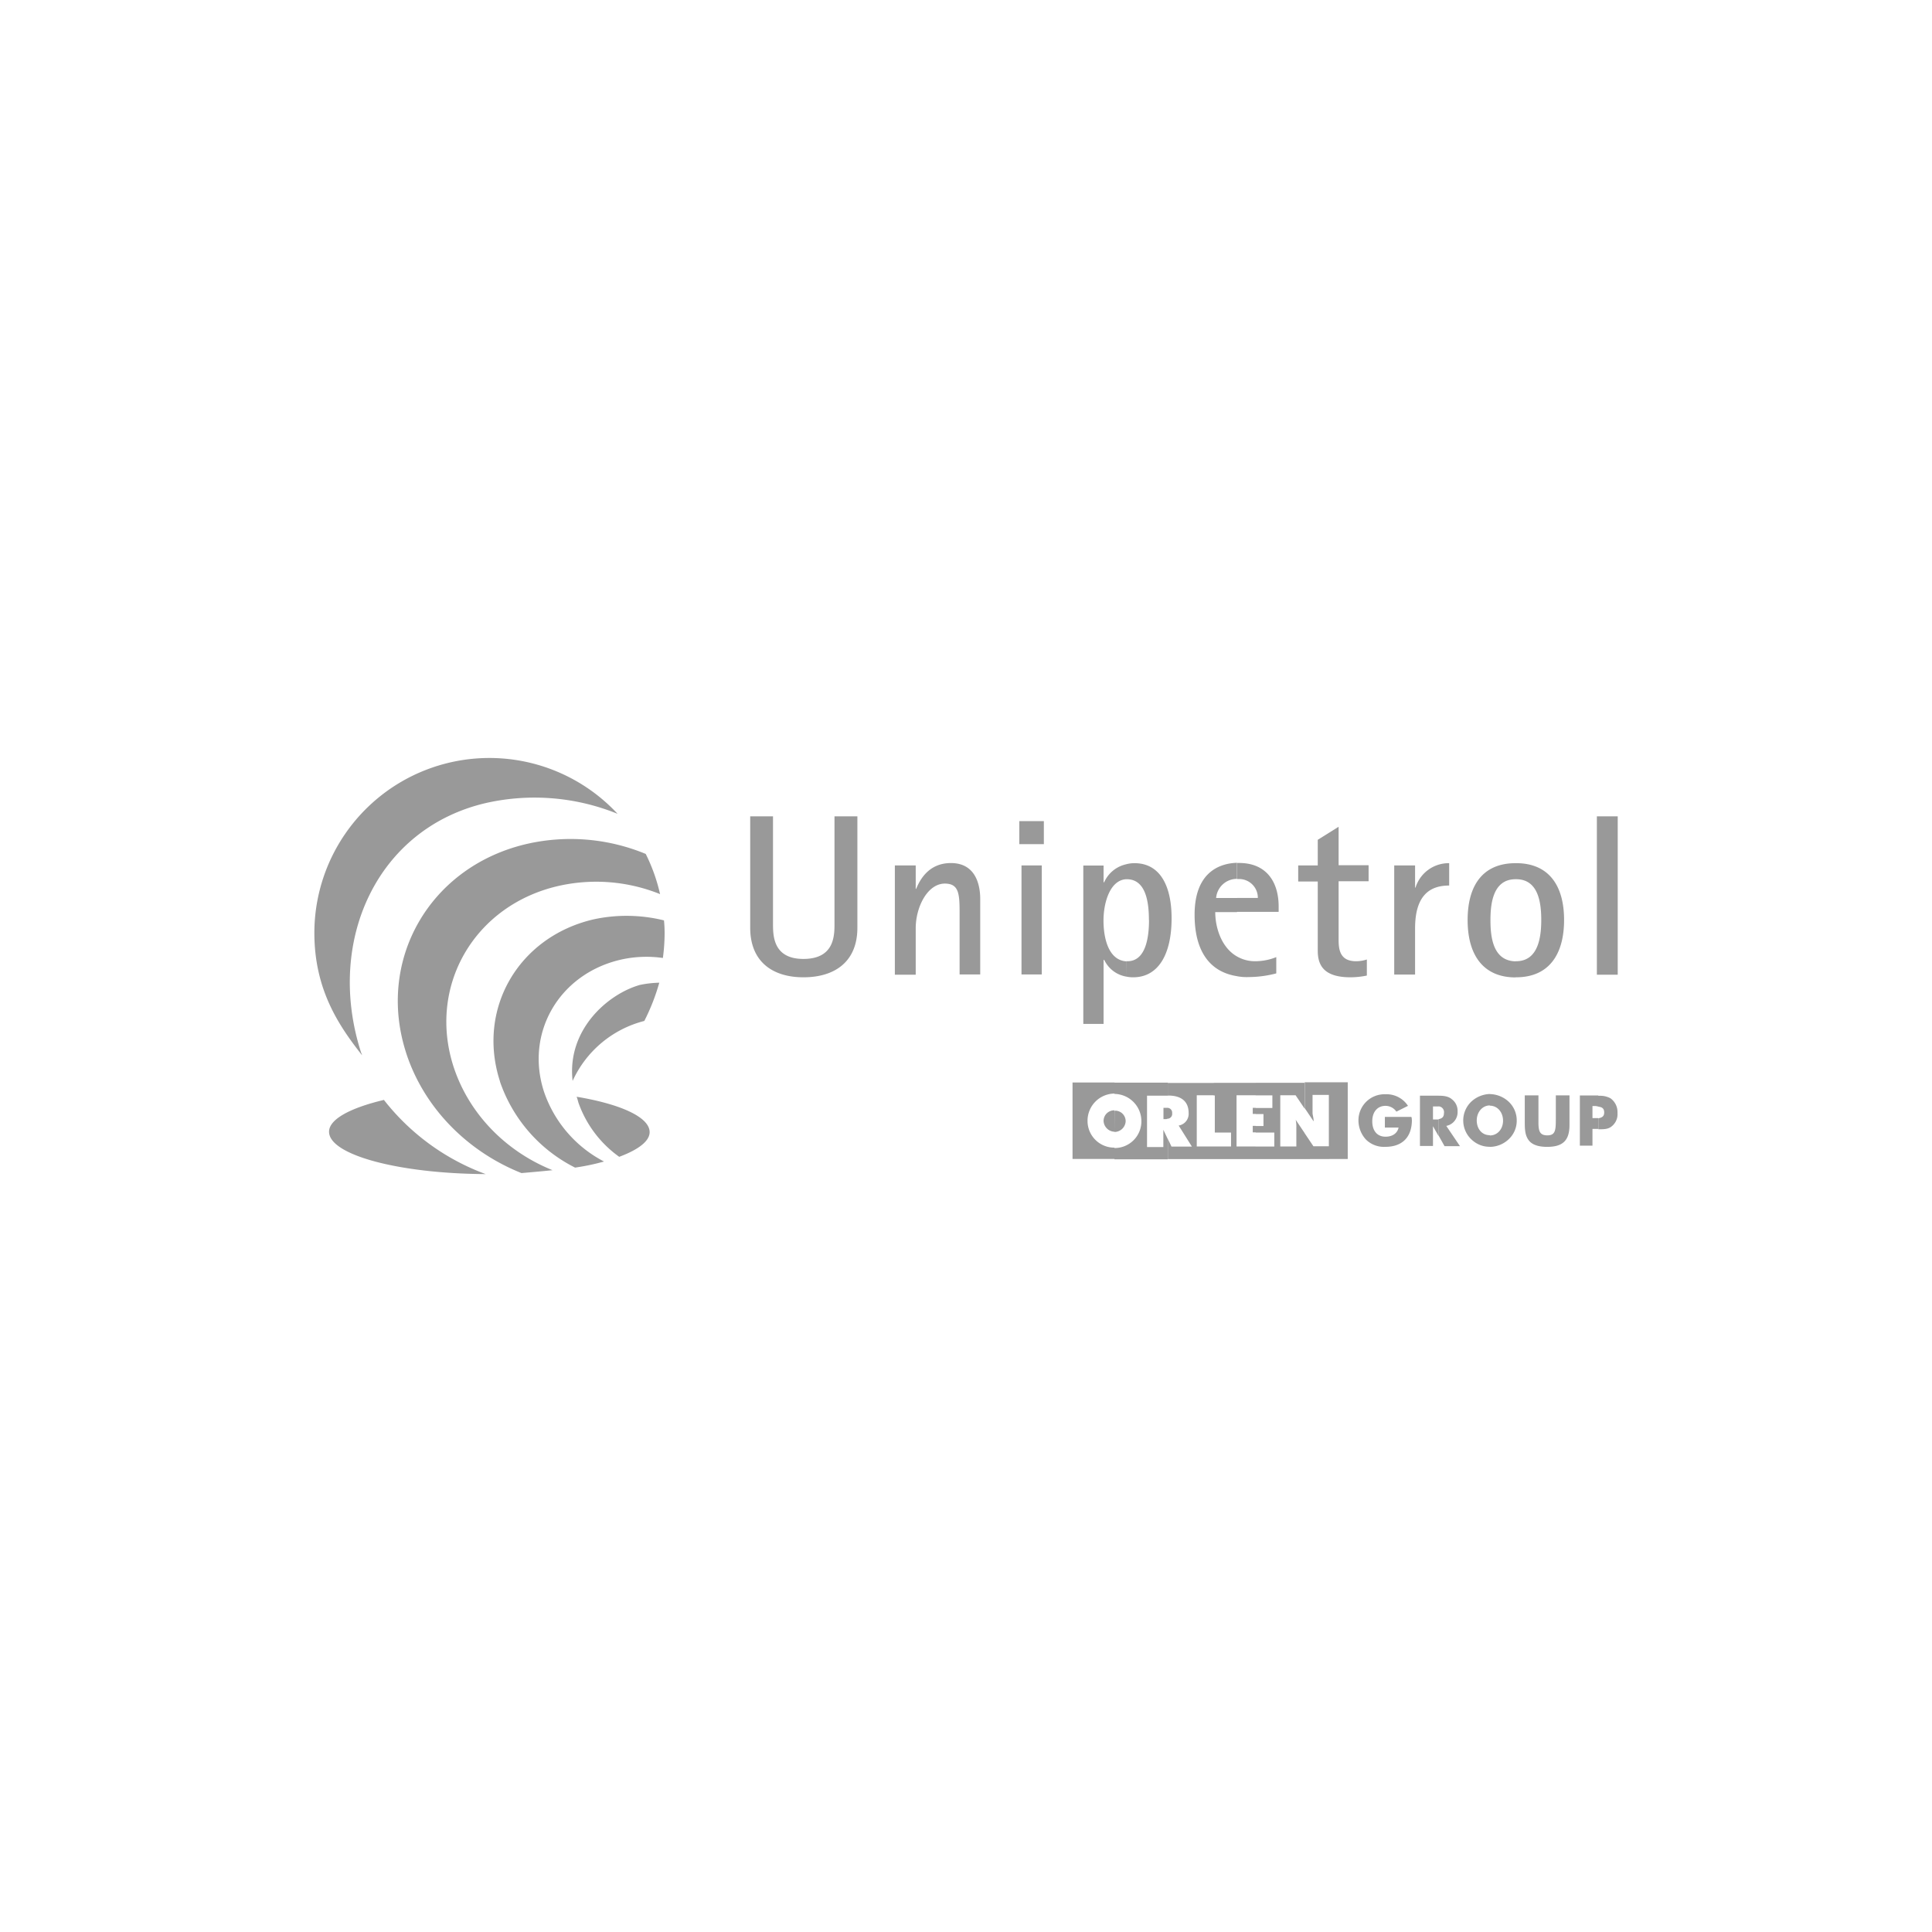 <svg id="Vrstva_1" data-name="Vrstva 1" xmlns="http://www.w3.org/2000/svg" viewBox="0 0 667 667"><defs><style>.cls-1{fill:#999}</style></defs><path class="cls-1" d="M277.37 337.4c-10.57 0-18.37-5.32-18.37-17.1v-38.47h7.87v37c0 4.13 0 12.23 10.5 12.23 10.73 0 10.73-8.1 10.73-12.23v-37h7.9v38.47c0 11.78-7.87 17.1-18.6 17.1m53.89-.98V316c0-7.05 0-10.95-5.1-10.95-5.93 0-10.05 8-10.05 15.45v16h-7.2v-37.72h7.2v8.1h.15c1.28-3.15 4.35-8.92 12-8.92 8.7 0 10.12 7.79 10.12 12.37v26.09zm20.62-52.94h8.47v7.95h-8.47zm.75 15.3h7v37.64h-7zm44.02 18.82c0 7.88-1.88 14.25-7.43 14.25h-.37v5.32a11.05 11.05 0 002.32.23c8.63 0 13.28-7.8 13.28-20.4 0-10.8-3.75-19-12.83-19a11.19 11.19 0 00-2.85.37v5.17h.2c6.82 0 7.65 8.48 7.65 14.1m-7.8 14.25c-6-.37-7.88-7.65-7.88-14.1 0-6.15 2.25-14 7.88-14.25v-5.17a10.86 10.86 0 00-7.65 6.22h-.2v-5.77h-7v54.67h7V331.4h.23a10.3 10.3 0 007.65 5.77zm45.4-21.89h-7.2v4.8h14.39V313c0-8.85-4.49-15.07-13.64-15.07h-.68v5.55h.38a6.45 6.45 0 016.75 6.6m-7.2 27v-6.88a12.38 12.38 0 006.37 1.65 19.48 19.48 0 007.2-1.42v5.62a38.11 38.11 0 01-9.45 1.27 17.82 17.82 0 01-4.12-.3m0-27h-7.2a7.19 7.19 0 017.2-6.6v-5.55c-5.1.15-14.63 2.48-14.63 17.92 0 13 5.55 19.8 14.63 21.22v-6.81c-5.4-3.07-7.5-10-7.5-15.3h7.5zm35.09-5.69v20.1c0 3.37.45 7.42 6 7.42a11.79 11.79 0 003.75-.6v5.55a28.44 28.44 0 01-5.62.6c-9.08 0-11.33-4-11.33-9.15v-23.92h-6.75v-5.55h6.75v-8.85l7.2-4.5v13.28h10.35v5.54h-10.35zm26.4 16.12v16h-7.2v-37.67h7.2v7.65h.15a12 12 0 0111.62-8.43v7.72c-6.52 0-11.77 3.22-11.77 14.77m43.56-2.89c0 6-1.05 14.25-8.69 14.25h-.15v5.55h.15c11.32 0 16.57-7.87 16.57-19.8s-5.33-19.6-16.57-19.6h-.15v5.54h.15c7.64 0 8.69 7.95 8.69 14.1m-8.84 14.25c-7.8-.15-8.7-8.25-8.7-14.25s1-14.1 8.7-14.1V298c-11.33 0-16.58 7.64-16.58 19.64s5.33 19.8 16.58 19.8zm28.04-50.06h7.2v54.67h-7.2zM450.37 400.16v-9l3.07 4.57h5.33V378h-5.63v6.23c0 .67.38 1.65.38 2.92l-3.08-4.57v-8.93h14.85v26.47zm0-26.39v8.92l-3.08-4.57H442v17.69h5.55v-6.59a11.39 11.39 0 00-.23-2.63l3.08 4.58v9h-16.9v-4.35h6.44V391h-6.44v-2.25h2.7v-4.13h-2.7v-2.1h5.77v-4.35h-5.77v-4.35h16.87zm-16.87 0v4.35h-6.6v17.69h6.6v4.35h-14.4v-4.35h5.9V391h-5.6v-12.81h-.4v-4.35h14.5zm0 8.7h-1v2.1h1zm0 6.22h-1v2.25h1zm-14.33-14.92v4.35h-6v17.69h6v4.35h-16v-7l1.27 2.69h7.05l-4.57-7.27a4.09 4.09 0 003.44-4.35c0-3.9-2.47-6-7-6h-.15v-4.35h16zm-16 12.45a1.65 1.65 0 001.5-1.88 1.68 1.68 0 00-1.5-1.87zm-18.23-2.78a3.64 3.64 0 013.68 3.68 3.89 3.89 0 01-3.68 3.67h-.15v-7.27h.15zm18.23-9.67h-18.42v3.9h.15a9.4 9.4 0 019.15 9.45 9.2 9.2 0 01-9.15 9.22h-.15v3.9h18.38v-7.05l-1.5-3.15V396H396v-17.73h7.2v-4.5zm0 8.7v3.75c-.23 0-.38.15-.6.15h-.9v-3.9h1.5zm-18.38 8.25A3.9 3.9 0 01381 387a3.65 3.65 0 013.75-3.67zm0-17h-14.51v26.39h14.47v-3.9a9.22 9.22 0 01-9.29-9.22 9.38 9.38 0 019.29-9.45zm167.04 16.1v-3.75c1.27-.23 2-.68 2-2s-.67-1.87-2-2v-3.75a7.69 7.69 0 014.12.82 5.85 5.85 0 012.47 5.1 5.35 5.35 0 01-2.47 4.95c-1.12.68-2.47.68-4.12.68m0-11.55V382c-.38 0-.6-.15-1.05-.15h-1V386h2v3.75h-2v5.77h-4.35v-17.33h6.38zM514.33 396v-4c2.7 0 4.58-2.25 4.58-5.1s-1.88-5.18-4.58-5.18v-4a9.83 9.83 0 016.6 2.7 8.84 8.84 0 012.7 6.45 8.7 8.7 0 01-2.7 6.37 9.51 9.51 0 01-6.6 2.7m27.52-7.57v-10.2h-4.72v8.25c0 3.75-.15 5.55-2.93 5.55-2.47 0-3.07-1.28-3.07-4.35v-9.45h-4.72v9.3c0 2.7.15 4.72 1.5 6.37 1.19 1.42 3.29 2.1 6.22 2.1 5.47 0 7.72-2.25 7.72-7.57m-27.52-10.73v4c-2.55 0-4.5 2.32-4.5 5.17s1.73 5.1 4.5 5.1v4a8.9 8.9 0 01-5.85-2.1 9 9 0 01-.6-13.42 9.87 9.87 0 016.45-2.7M496.64 392v-5.62c1.27-.23 1.87-.83 1.87-2.1a2 2 0 00-1.87-2.33v-3.67c1.87 0 3.44.22 4.57 1.2a5 5 0 012 4.27 4.79 4.79 0 01-3.9 4.95l4.73 7h-5.33zm-9.23-5.4a2.58 2.58 0 00-.15-1h-9.15v3.68h4.73c-.38 1.87-2 3.15-4.5 3.15-2.85 0-4.58-2-4.58-5.33s1.88-5.32 4.58-5.32a4.57 4.57 0 013.75 2l4-2a8.84 8.84 0 00-7.8-4 9 9 0 00-9.3 9.08 9.78 9.78 0 002.63 6.6 8.84 8.84 0 006.67 2.47c5.78 0 9.15-3.3 9.15-9.3m9.23-8.32v3.67h-1.95v4.5h1.87v5.63l-1.87-3.3v6.82h-4.5v-17.36h6.45zm-272.39 12.56c0-5.18-10-9.68-25.2-12.23a19.48 19.48 0 01.6 2 38.8 38.8 0 0014.1 18.74c6.6-2.47 10.5-5.4 10.5-8.54m-3.67-50.74a36.08 36.08 0 017-.83 71.39 71.39 0 01-5.17 13.2 37.33 37.33 0 00-24.75 20.7c-2-17.4 11.77-29.77 23-33.07"/><path class="cls-1" d="M140.29 363.72c-10.57-32.24 8.1-64.79 41.92-72.44a67.89 67.89 0 0140.72 3.53 60.94 60.94 0 014.95 13.87 59 59 0 00-34.94-2.85c-29.17 6.6-45.45 34.64-36.3 62.61 5.4 16.35 18.22 29.17 34.12 35.55-3.45.37-7 .67-10.72 1-18.3-7.27-33.45-22.12-39.75-41.24"/><path class="cls-1" d="M168 277.18c-37.8 8.63-55.72 47.7-43.35 86.17.15.37.23.59.38 1-8.1-10.27-16.5-22.72-16.5-42.29a60.43 60.43 0 01104.68-41.1 76.23 76.23 0 00-45.21-3.78m-35.43 102.59a79.25 79.25 0 0035.1 25.57c-29.92-.15-54.07-6.6-54.07-14.62 0-4.35 7.42-8.25 19-11m40.01-6.4c-8.09-25 6.38-49.94 32.4-55.94a53.9 53.9 0 0124.22.37 43.4 43.4 0 01.22 4.35 64.93 64.93 0 01-.6 8.63 40.1 40.1 0 00-14.62.6c-21.23 4.94-33.07 25.34-26.39 45.67a42.61 42.61 0 0020.69 24 77.43 77.43 0 01-10 2.1 52.16 52.16 0 01-25.95-29.77"/></svg>